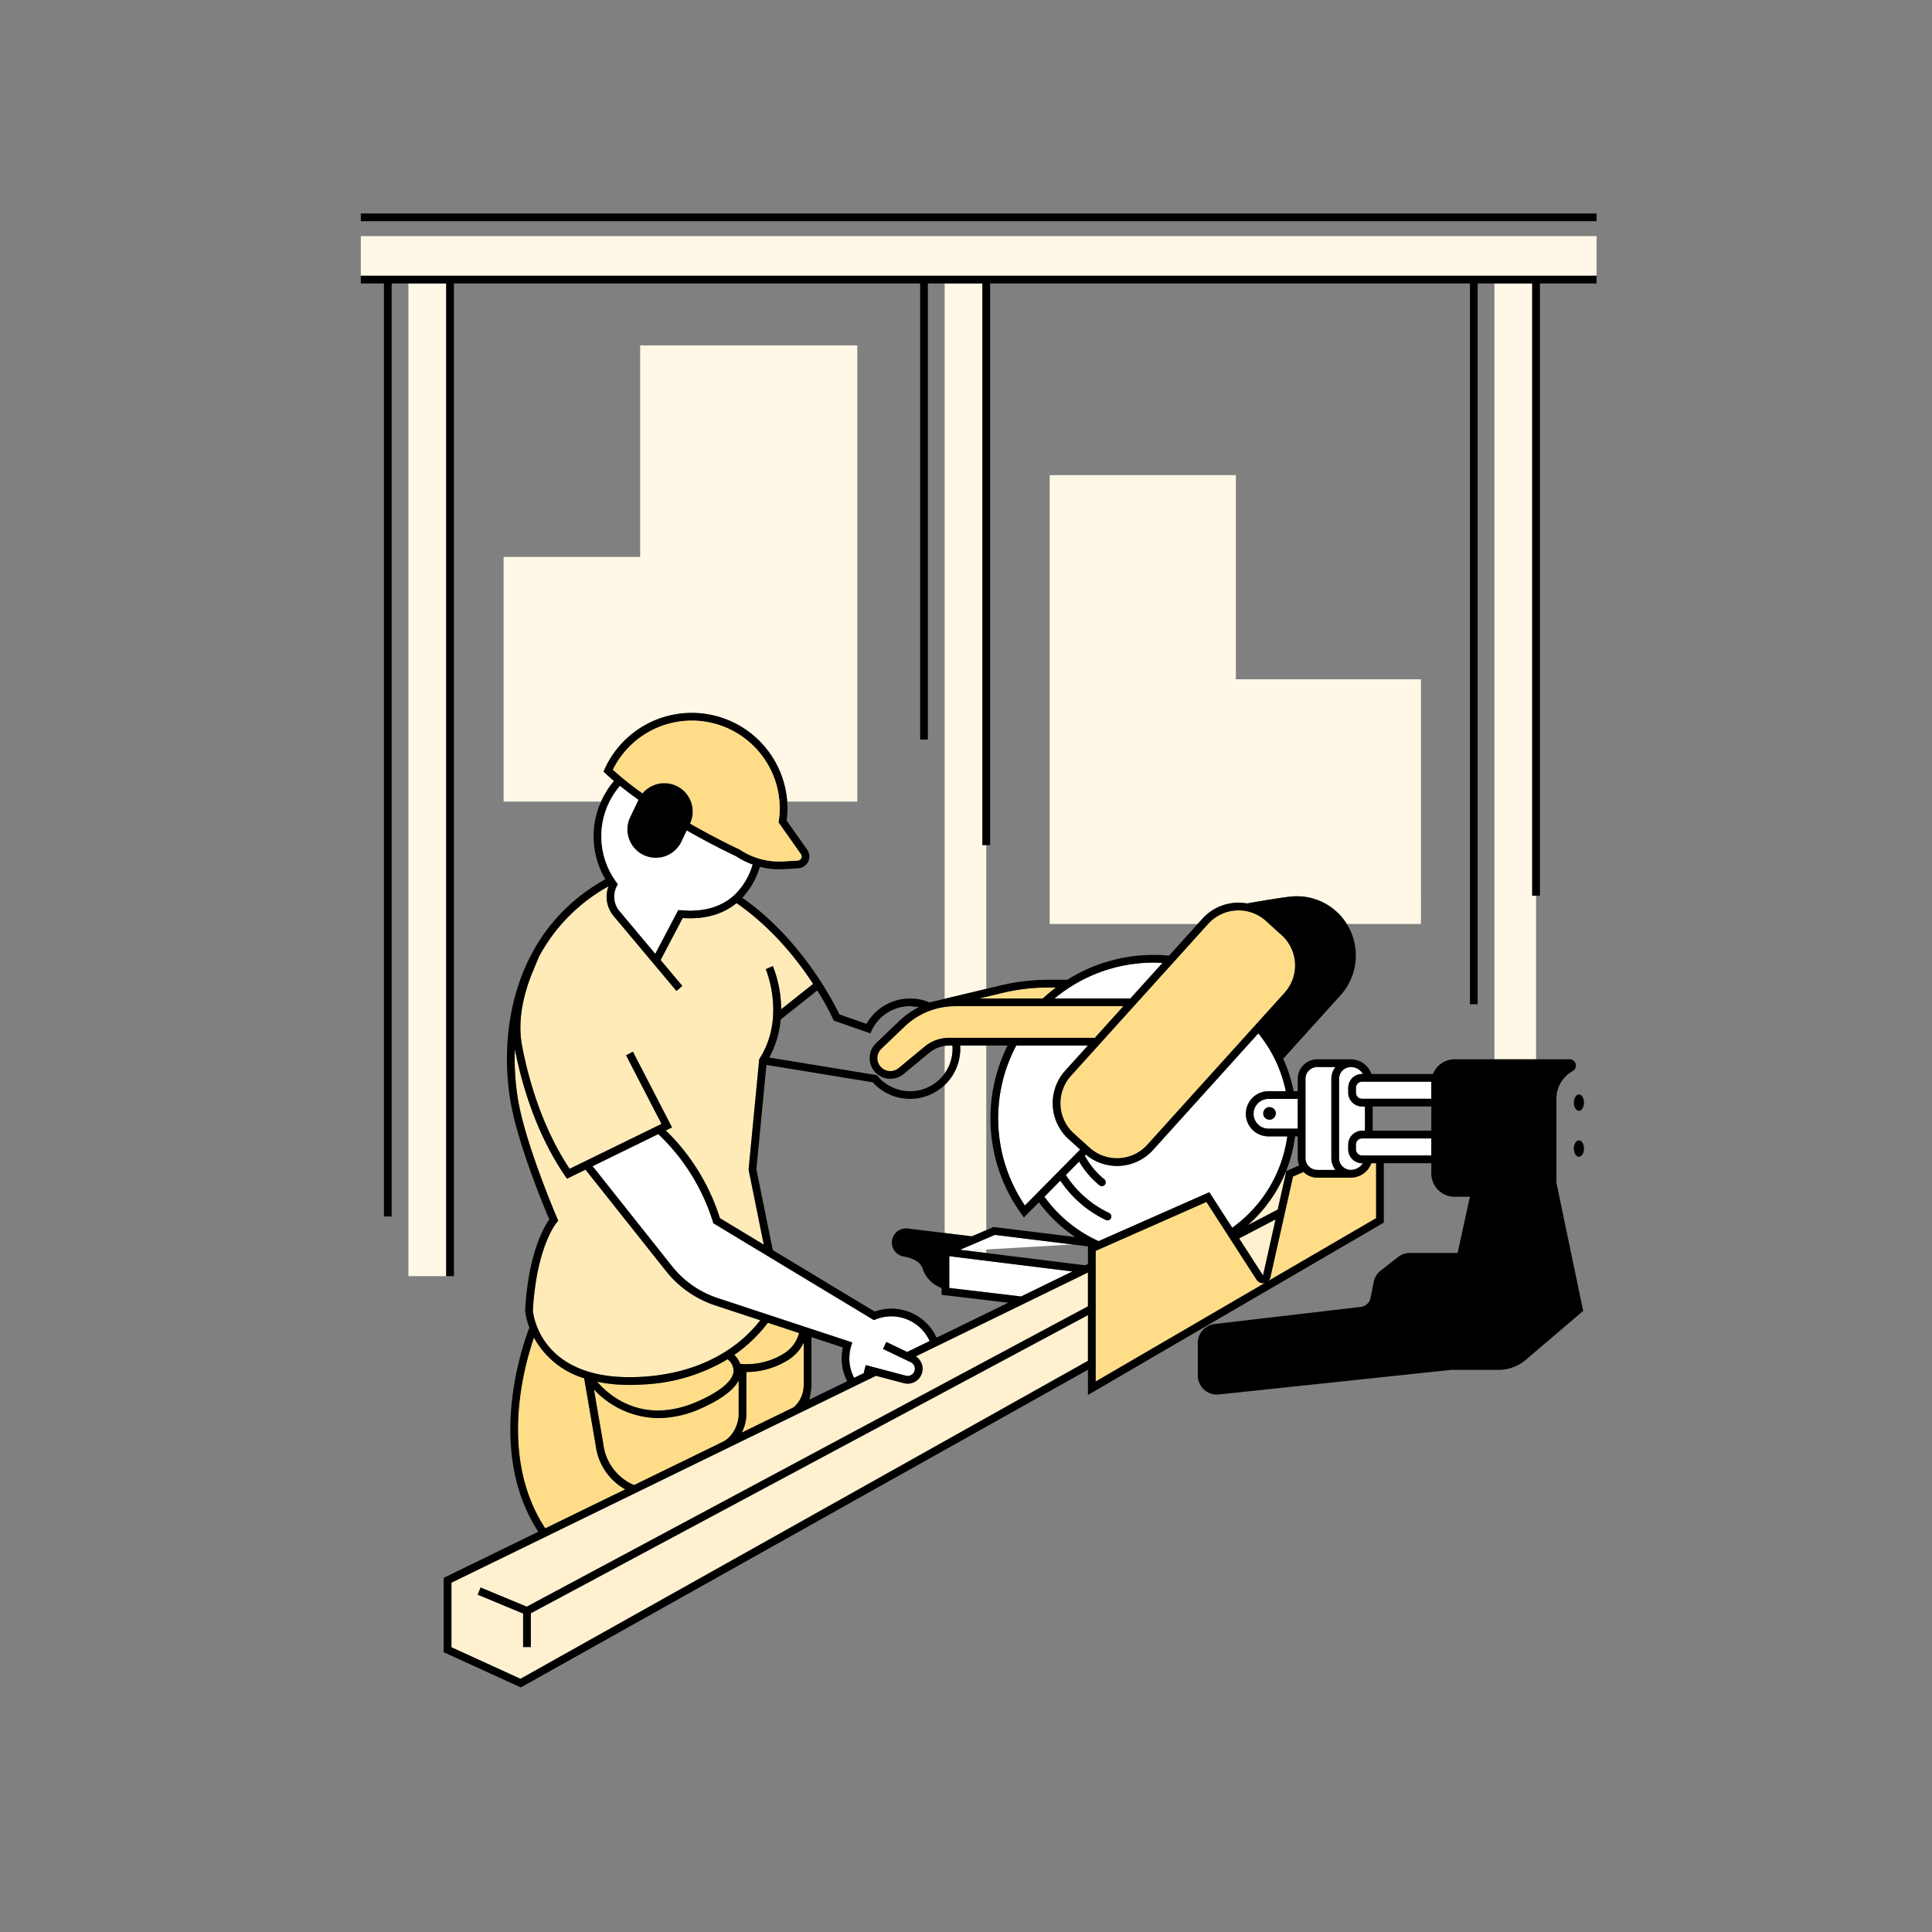 <svg xmlns="http://www.w3.org/2000/svg" viewBox="0 0 500 500"><rect x="0" y="0" width="500" height="500" fill="#808080" stroke="none"/><defs><style>.cls-1{fill:none;}.cls-2{fill:#fff1cf;}.cls-3{fill:#fff8e7;}.cls-4{fill:#fff;}.cls-5{fill:#fd8;}.cls-6{fill:#ffebb8;}</style></defs><g id="Layer_3" data-name="Layer 3"><path class="cls-1" d="M257.177,317.537l21.11,2.609a37.142,37.142,0,0,1-9.419-8.989l-3.873,3.921-.691-.959a42.205,42.205,0,0,1-3.545-43.53h-5.51v47.773Z"/><rect class="cls-1" x="355.248" y="286.36" width="15.171" height="6.269"/><path class="cls-1" d="M235.523,284.405a12.973,12.973,0,0,1-9.653-4.305l-27.513-4.507-2.602,26.994,4.239,20.93,26.363,15.909a12.845,12.845,0,0,1,16.028,6.758l18.553-9.041-17.265-2.044v-1.758a8.073,8.073,0,0,1-4.921-5.103c-.685-2.054-3.401-2.805-4.959-3.07a3.617,3.617,0,0,1-2.991-3.6,3.662,3.662,0,0,1,4.106-3.635l9.565,1.165V280.81A12.946,12.946,0,0,1,235.523,284.405Z"/><path class="cls-1" d="M217.808,351.553a12.89,12.89,0,0,1,.314-2.83l-8.118-2.676v12.436a9.689,9.689,0,0,1-.157,1.666,18.604,18.604,0,0,1-.399,2.087l9.806-4.778A12.784,12.784,0,0,1,217.808,351.553Z"/><polygon class="cls-1" points="281.559 322.566 277.529 322.068 255.247 323.361 255.247 324.278 280.828 327.451 281.559 327.096 281.559 322.566"/><path class="cls-1" d="M259.088,254.996a52.437,52.437,0,0,1,12.15-1.43h4.976a42.021,42.021,0,0,1,22.393-6.44c1.326,0,2.642.069,3.949.19l7.404-8.199H271.66V122.961h48.186v52.839h47.895v63.317H348.55a15.33,15.33,0,0,1-1.583,18.415l-14.882,16.48a36.537,36.537,0,0,1,2.708,8.394h1.062v-3.212a5.05,5.05,0,0,1,5.044-5.043h8.719v.001a5.656,5.656,0,0,1,5.31,3.794h15.923a6.03,6.03,0,0,1,5.592-3.795h10.316V73.36H382.42V259.897h-2V73.36H256.247V218.709h-1v37.204Z"/><path class="cls-1" d="M335.856,299.726v-5.633h-.693a36.567,36.567,0,0,1-2.519,9.464l.139.046.123-.548,3.324-1.444A5.007,5.007,0,0,1,335.856,299.726Z"/><path class="cls-1" d="M202.046,263.848a24.861,24.861,0,0,1-2.975,9.835l27.839,4.561.237.28a10.974,10.974,0,0,0,17.327-.747V270.679a7.901,7.901,0,0,0-3.891,1.718l-6.753,5.578a5.356,5.356,0,0,1-7.112-8l6.004-5.74a21.04,21.04,0,0,1,5.087-3.586c-.182-.039-.368-.063-.552-.092l-1.167-.071.174-.042c-.246-.017-.491-.038-.741-.038a10.924,10.924,0,0,0-9.896,6.223l-.389.803-9.48-3.313-.176-.397a68.938,68.938,0,0,0-4.068-7.391Z"/><path class="cls-2" d="M322.92,317.084l7.756-4.052,2.106-9.43-.139-.046A37.022,37.022,0,0,1,322.92,317.084Z"/><polygon class="cls-2" points="320.689 320.507 326.865 330.089 330.105 315.588 320.689 320.507"/><path class="cls-3" d="M156.718,200.175l-.526-.49.298-.655a24.752,24.752,0,0,1,47.233,8.421h18.15V89.391H165.671v54.742H130.327v63.317h25.23a22.197,22.197,0,0,1,3.353-5.326C158.156,201.481,157.421,200.831,156.718,200.175Z"/><path class="cls-3" d="M367.741,175.799H319.846V122.961H271.66v116.156h38.299l1.24-1.373a12.552,12.552,0,0,1,11.503-3.935c4.524-.792,9.668-1.646,11.688-1.806a15.226,15.226,0,0,1,14.161,7.114h19.191Z"/><polygon class="cls-3" points="93.375 71.36 413.184 71.36 413.184 72.36 413.184 72.36 413.184 61.102 93.375 61.102 93.375 71.36"/><polygon class="cls-3" points="115.472 73.36 105.698 73.36 105.698 330.263 116.472 330.263 116.472 330.263 115.472 330.263 115.472 73.36"/><polygon class="cls-3" points="255.247 218.709 254.247 218.709 254.247 73.36 244.474 73.36 244.474 258.484 255.247 255.913 255.247 218.709"/><path class="cls-3" d="M244.474,280.81v38.289l7.046.858,3.727-1.595V270.59H248.482c.017.272.042.541.042.816A12.951,12.951,0,0,1,244.474,280.81Z"/><polygon class="cls-3" points="250.206 323.653 255.247 324.278 255.247 323.361 250.206 323.653"/><path class="cls-3" d="M246.524,271.406c0-.276-.021-.546-.042-.816h-.874a7.847,7.847,0,0,0-1.135.089v7.098A10.927,10.927,0,0,0,246.524,271.406Z"/><polygon class="cls-3" points="396.532 73.36 386.759 73.36 386.759 274.15 397.532 274.15 397.532 231.818 396.532 231.818 396.532 73.36"/><path class="cls-4" d="M325.65,267.44l-27.246,30.173a12.549,12.549,0,0,1-17.36,1.216l-.283.286a20.528,20.528,0,0,0,5.031,6.086,1,1,0,0,1-1.262,1.553,22.61,22.61,0,0,1-5.247-6.143l-3.436,3.479a27.109,27.109,0,0,0,11.199,9.829,1,1,0,0,1-.856,1.809A29.108,29.108,0,0,1,274.415,305.54l-4.122,4.174a35.07,35.07,0,0,0,14.032,11.488l28.65-12.659,5.924,9.19a34.881,34.881,0,0,0,14.247-23.639H328.27a5.844,5.844,0,0,1,0-11.688h4.493A34.742,34.742,0,0,0,325.65,267.44Z"/><path class="cls-5" d="M259.553,256.941l-6.136,1.465h16.477a42.739,42.739,0,0,1,3.392-2.84h-2.048A50.42,50.42,0,0,0,259.553,256.941Z"/><path class="cls-4" d="M272.917,258.406H292.54l8.307-9.199c-.745-.041-1.49-.081-2.241-.081A40.097,40.097,0,0,0,272.917,258.406Z"/><path class="cls-4" d="M265.245,311.978l14.296-14.475-2.965-2.677a12.576,12.576,0,0,1-.904-17.74l5.866-6.496H263.005a40.211,40.211,0,0,0,2.241,41.389Z"/><path class="cls-5" d="M234.105,265.68l-6.004,5.74a3.356,3.356,0,0,0-.099,4.755,3.374,3.374,0,0,0,4.555.258l6.753-5.577a9.908,9.908,0,0,1,6.299-2.266h37.735l7.39-8.184H247.251A18.937,18.937,0,0,0,234.105,265.68Z"/><path class="cls-5" d="M164.1,384.334l21.969-10.706-.009-.02,1.009-.48c2.338-1.111,4.101-4.204,4.101-7.193v-8.674c-1.302,2.46-4.448,4.835-9.413,7.085a27.476,27.476,0,0,1-11.378,2.66,23.158,23.158,0,0,1-16.668-7.418l2.442,14.225A13.183,13.183,0,0,0,164.1,384.334Z"/><path class="cls-5" d="M207.883,359.79c.056-.442.101-.888.121-1.338V347.453a10.556,10.556,0,0,1-4.024,4.506A20.363,20.363,0,0,1,193.28,355.07c-.039,0-.073-.002-.111-.002v10.867a10.727,10.727,0,0,1-1.206,4.821l13.451-6.555A7.585,7.585,0,0,0,207.883,359.79Z"/><path class="cls-5" d="M191.563,352.968a18.175,18.175,0,0,0,11.366-2.71,8.763,8.763,0,0,0,3.859-5.271l-8.061-2.657a37.698,37.698,0,0,1-8.692,8.316A6.303,6.303,0,0,1,191.563,352.968Z"/><path class="cls-5" d="M141.113,395.535l20.704-10.089a15.147,15.147,0,0,1-7.644-11.345l-2.989-17.407a22.029,22.029,0,0,1-12.999-10.524C135.439,354.137,129.138,377.343,141.113,395.535Z"/><path class="cls-5" d="M163.002,358.413a41.134,41.134,0,0,1-8.473-.82c3.412,3.909,12.251,11.34,26.4,4.93,7.077-3.205,8.756-5.891,8.918-7.578a3.877,3.877,0,0,0-1.551-3.172,46.518,46.518,0,0,1-21.993,6.538Q164.59,358.416,163.002,358.413Z"/><path class="cls-6" d="M139.394,247.755l.02.008L138.03,251.07c-3.042,7.268-4.018,13.894-2.9,19.694,1.652,8.573,5.121,20.955,12.289,31.725l23.782-11.623-9.178-17.758,1.777-.918,10.115,19.574-1.611.788a54.424,54.424,0,0,1,14.001,22.707l11.362,6.856-3.933-19.422.015-.148L196.491,274.1l.128-.201c6.802-10.724,1.607-22.957,1.555-23.079l1.832-.802a30.521,30.521,0,0,1,2.154,11.185l8.274-6.568c-4.119-6.3-10.718-14.642-19.819-20.901-3.607,2.937-8.287,4.247-13.937,3.853l-5.714,10.865,5.631,6.713-.767.642v0l-.767.643-16.25-19.373a7.785,7.785,0,0,1-1.339-7.692A45.146,45.146,0,0,0,139.394,247.755Z"/><path class="cls-6" d="M166.185,356.315c14.102-.849,22.699-6.513,27.428-11.116a34.376,34.376,0,0,0,3.149-3.518l-11.63-3.834a27.155,27.155,0,0,1-12.793-8.926L151.53,302.706l-4.789,2.341-.488-.712c-7.578-11.053-11.249-23.852-13.005-32.787a64.889,64.889,0,0,0,.725,12.496c1.835,11.72,10.168,31.113,10.252,31.308l.252.584-.422.476c-.049.057-5.191,6.139-6.155,22.744C138.025,340.522,140.165,357.879,166.185,356.315Z"/><path class="cls-4" d="M230.69,340.671a10.838,10.838,0,0,0-4.06.791l-.463.186-41.556-25.076-.11-.371a52.846,52.846,0,0,0-14.146-22.696l-16.985,8.302,20.535,25.871a25.157,25.157,0,0,0,11.854,8.27l34.812,11.476-.286.936a10.944,10.944,0,0,0-.477,3.193,10.804,10.804,0,0,0,1.242,5.03l2.688-1.31-.193-.051.51-1.934,10.374,2.739a1.866,1.866,0,0,0,1.791-.483,1.861,1.861,0,0,0-.513-2.996l-7.193-3.438.863-1.805,5.407,2.584,5.806-2.829A10.889,10.889,0,0,0,230.69,340.671Z"/><polygon class="cls-4" points="277.529 322.068 257.468 319.588 252.193 321.844 248.47 323.438 250.206 323.653 255.247 323.361 277.529 322.068"/><polygon class="cls-4" points="277.532 329.058 245.673 325.106 245.673 333.323 264.263 335.524 277.532 329.058"/><path class="cls-2" d="M281.559,340.352,137.38,417.507v8.742h-2v-8.673l-11.76-4.881.768-1.848,11.938,4.955,145.232-77.719v-8.762l-44.542,21.706a3.848,3.848,0,0,1-3.099,6.934l-7.218-1.906L116.831,409.594v16.713l17.868,8.163,146.859-82.282Z"/><path class="cls-5" d="M327.198,332.051a1.984,1.984,0,0,1-2.014-.878L312.22,311.062l-28.661,12.665v33.808l43.82-25.524C327.32,332.025,327.26,332.039,327.198,332.051Z"/><path class="cls-5" d="M354.902,301.045a5.655,5.655,0,0,1-5.284,3.723v.001H340.9a5.025,5.025,0,0,1-3.549-1.466l-2.718,1.181-5.847,26.048a1.981,1.981,0,0,1-.53.967l27.878-16.239V301.045Z"/><path class="cls-5" d="M277.156,278.426a10.574,10.574,0,0,0,.76,14.916l4.087,3.69a10.575,10.575,0,0,0,14.916-.76L332.445,256.93a10.56,10.56,0,0,0-.76-14.915l-4.087-3.691a10.572,10.572,0,0,0-14.915.76Z"/><path class="cls-4" d="M328.27,284.405a3.844,3.844,0,0,0,0,7.688h7.586v-7.688Zm.28,5.369a1.625,1.625,0,1,1,1.625-1.625A1.625,1.625,0,0,1,328.55,289.774Z"/><path class="cls-4" d="M337.856,299.726A3.047,3.047,0,0,0,340.9,302.77h4.701a4.994,4.994,0,0,1-1.049-3.044V279.193a4.992,4.992,0,0,1,1.049-3.043H340.9a3.047,3.047,0,0,0-3.044,3.043Z"/><path class="cls-4" d="M349.596,276.15a3.047,3.047,0,0,0-3.044,3.043v20.532a3.047,3.047,0,0,0,3.044,3.044,3.643,3.643,0,0,0,3.089-1.725h-.178a3.594,3.594,0,0,1-3.591-3.59v-1.234a3.594,3.594,0,0,1,3.591-3.591h.741V286.36h-.741a3.594,3.594,0,0,1-3.591-3.591v-1.233a3.594,3.594,0,0,1,3.591-3.591h.216A3.641,3.641,0,0,0,349.596,276.15Z"/><path class="cls-4" d="M352.507,279.945a1.593,1.593,0,0,0-1.591,1.591V282.77a1.593,1.593,0,0,0,1.591,1.591H370.419v-4.187c0-.077.009-.152.012-.229Z"/><path class="cls-4" d="M370.419,294.63H352.507a1.593,1.593,0,0,0-1.591,1.591v1.234a1.592,1.592,0,0,0,1.591,1.59H370.419Z"/><path d="M376.443,274.15a6.03,6.03,0,0,0-5.592,3.795H354.928a5.656,5.656,0,0,0-5.31-3.794V274.15H340.9a5.05,5.05,0,0,0-5.044,5.043v3.212h-1.062a36.537,36.537,0,0,0-2.708-8.394l14.882-16.48a15.372,15.372,0,0,0-1.103-21.629,15.174,15.174,0,0,0-11.476-3.899c-2.019.16-7.163,1.014-11.688,1.806a12.552,12.552,0,0,0-11.503,3.935l-1.24,1.373-7.404,8.199c-1.307-.121-2.623-.19-3.949-.19a42.021,42.021,0,0,0-22.393,6.44h-4.976a52.437,52.437,0,0,0-12.15,1.43l-3.841.917-10.773,2.572-3.921.936a12.98,12.98,0,0,0-16.31,5.545l-7.018-2.452c-1.319-2.78-9.637-19.363-25.109-30.176a19.943,19.943,0,0,0,4.54-8.009,20.425,20.425,0,0,0,5.018.642q.602,0,1.203-.036l3.71-.223a3.056,3.056,0,0,0,2.315-4.812l-5.328-7.559a23.384,23.384,0,0,0,.221-3.08c0-.609-.03-1.211-.073-1.809a24.752,24.752,0,0,0-47.233-8.421l-.298.655.526.49c.703.656,1.438,1.306,2.193,1.95a22.197,22.197,0,0,0-3.353,5.326,21.629,21.629,0,0,0-1.776,6.356,22.058,22.058,0,0,0,2.878,13.741c-22.733,12.631-27.684,37.527-24.663,56.806,1.723,10.997,8.758,27.94,10.16,31.246-1.317,1.822-5.403,8.601-6.258,23.512l-.004.066.005.065a17.795,17.795,0,0,0,1.103,4.331c-2.114,5.514-11.139,32.137,2.303,52.843l-23.913,11.653-.562.275v19.248l19.96,9.118,146.768-82.23v6.535l76.078-44.315.497-.289V301.045H370.419v2.654a6.031,6.031,0,0,0,6.024,6.024h3.97L377.22,324.273H364.848a4.952,4.952,0,0,0-3.036,1.046l-4.493,3.51a4.936,4.936,0,0,0-1.804,2.933l-.814,4.118a2.924,2.924,0,0,1-2.535,2.345l-37.819,4.433a4.933,4.933,0,0,0-4.358,4.899v8.422a4.931,4.931,0,0,0,4.934,4.933,4.837,4.837,0,0,0,.517-.027l60.105-6.359h12.256a10.918,10.918,0,0,0,7.08-2.608L409.725,339.26l-6.924-33.172V284.346a8.187,8.187,0,0,1,4.205-7.151,1.624,1.624,0,0,0-.789-3.044ZM116.831,426.307V409.594l109.868-53.539,7.218,1.906a3.83,3.83,0,0,0,.982.128,3.839,3.839,0,0,0,2.117-7.062l44.542-21.706v8.762L136.326,415.803l-11.938-4.955-.768,1.848,11.76,4.881v8.673h2v-8.742l144.179-77.155v11.835L134.699,434.47Zm38.937-212.268a19.938,19.938,0,0,1,4.679-10.641c1.527,1.235,3.129,2.438,4.764,3.602l-2.129,4.461a7.366,7.366,0,0,0,13.294,6.348l1.368-2.864c6.664,3.813,11.997,6.33,12.677,6.647a20.318,20.318,0,0,0,4.325,2.154,17.518,17.518,0,0,1-4.755,7.921c-3.397,3.099-8.047,4.396-13.799,3.873l-.666-.06-5.95,11.316-9.23-11.005a5.801,5.801,0,0,1-.71-6.409l.286-.553-.369-.5A20.08,20.08,0,0,1,155.768,214.039ZM201.795,209.26a21.95,21.95,0,0,1-.255,3.19l-.058.395,5.785,8.206a1.057,1.057,0,0,1-.8,1.664l-3.711.223a18.5,18.5,0,0,1-11.292-3.053l-.137-.076c-.107-.05-5.686-2.64-12.725-6.674a7.36,7.36,0,0,0-12.322-7.824,83.588,83.588,0,0,1-7.663-6.105A22.756,22.756,0,0,1,201.795,209.26Zm-42.983,27.816,16.25,19.373.767-.643h0l.767-.642-5.631-6.713,5.714-10.865c5.65.395,10.33-.915,13.937-3.853,9.101,6.259,15.7,14.602,19.819,20.901l-8.274,6.568a30.521,30.521,0,0,0-2.154-11.185l-1.832.802c.053.122,5.247,12.355-1.555,23.079l-.128.201L193.75,302.545l-.015.148,3.933,19.422-11.362-6.856a54.424,54.424,0,0,0-14.001-22.707l1.611-.788L163.802,272.19l-1.777.918,9.178,17.758L147.42,302.489c-7.168-10.77-10.637-23.151-12.289-31.725-1.118-5.801-.142-12.427,2.9-19.694l1.384-3.307-.02-.008a45.146,45.146,0,0,1,18.078-18.371A7.785,7.785,0,0,0,158.812,237.076ZM340.9,276.15h4.701a4.992,4.992,0,0,0-1.049,3.043v20.532a4.994,4.994,0,0,0,1.049,3.044H340.9a3.047,3.047,0,0,1-3.044-3.044V279.193A3.047,3.047,0,0,1,340.9,276.15Zm29.531,3.795c-.003.076-.012.151-.012.229V284.36H352.507a1.593,1.593,0,0,1-1.591-1.591v-1.233a1.593,1.593,0,0,1,1.591-1.591ZM137.9,339.155c.965-16.605,6.106-22.688,6.155-22.744l.422-.476-.252-.584c-.084-.194-8.417-19.588-10.252-31.308a64.889,64.889,0,0,1-.725-12.496c1.756,8.935,5.427,21.735,13.005,32.787l.488.712,4.789-2.341,20.808,26.216a27.155,27.155,0,0,0,12.793,8.926l11.63,3.834a34.376,34.376,0,0,1-3.149,3.518c-4.729,4.604-13.326,10.268-27.428,11.116C140.165,357.879,138.025,340.522,137.9,339.155Zm91.477,8.15-.863,1.805,7.193,3.438a1.861,1.861,0,0,1,.513,2.996,1.866,1.866,0,0,1-1.791.483l-10.374-2.739-.51,1.934.193.051-2.688,1.31a10.804,10.804,0,0,1-1.242-5.03,10.944,10.944,0,0,1,.477-3.193l.286-.936-34.812-11.476a25.157,25.157,0,0,1-11.854-8.27l-20.535-25.871,16.985-8.302a52.846,52.846,0,0,1,14.146,22.696l.11.371,41.556,25.076.463-.186a10.852,10.852,0,0,1,13.959,5.598l-5.806,2.829Zm-37.413,23.45a10.727,10.727,0,0,0,1.206-4.821V355.069c.038,0,.072.002.111.002A20.363,20.363,0,0,0,203.98,351.959a10.556,10.556,0,0,0,4.024-4.506v10.998c-.02.451-.065.896-.121,1.338a7.585,7.585,0,0,1-2.469,4.411Zm-2.115-15.811c-.162,1.688-1.841,4.373-8.918,7.578-14.149,6.41-22.989-1.021-26.4-4.93a41.134,41.134,0,0,0,8.473.82q1.588,0,3.302-.102a46.518,46.518,0,0,0,21.993-6.538A3.877,3.877,0,0,1,189.848,354.945Zm8.879-12.616,8.061,2.657a8.763,8.763,0,0,1-3.859,5.271,18.175,18.175,0,0,1-11.366,2.71,6.303,6.303,0,0,0-1.528-2.322A37.698,37.698,0,0,0,198.727,342.329Zm11.12,17.819a9.689,9.689,0,0,0,.157-1.666V346.047l8.118,2.676a12.816,12.816,0,0,0,1.131,8.735l-9.806,4.778A18.604,18.604,0,0,0,209.847,360.148Zm-39.469,6.858a27.476,27.476,0,0,0,11.378-2.66c4.965-2.249,8.111-4.625,9.413-7.085v8.674c0,2.989-1.763,6.082-4.101,7.193l-1.009.48.009.02L164.1,384.334a13.183,13.183,0,0,1-7.947-10.522l-2.442-14.225A23.158,23.158,0,0,0,170.378,367.006Zm111.16-96.416-5.866,6.496a12.576,12.576,0,0,0,.904,17.74l2.965,2.677-14.296,14.475a40.211,40.211,0,0,1-2.241-41.389Zm-34.287-10.184H290.734l-7.39,8.184H245.608a9.908,9.908,0,0,0-6.299,2.266l-6.753,5.577a3.374,3.374,0,0,1-4.555-.258,3.356,3.356,0,0,1,.099-4.755l6.004-5.74A18.937,18.937,0,0,1,247.251,260.406Zm85.531,43.197-2.106,9.43-7.756,4.052a37.022,37.022,0,0,0,9.724-13.528,36.567,36.567,0,0,0,2.519-9.464h.693v5.633a5.007,5.007,0,0,0,.373,1.885l-3.324,1.444Zm-12.093,16.904,9.416-4.919-3.239,14.501Zm-39.86,6.944-25.581-3.173-5.042-.625-1.736-.215,3.724-1.593,5.274-2.256,20.061,2.48,4.03.498v4.53Zm-35.155-2.345,31.859,3.951-13.27,6.466-18.59-2.201Zm37.886-1.38L312.22,311.062l12.965,20.111a1.984,1.984,0,0,0,2.014.878c.061-.012.122-.025.181-.041l-43.82,25.524Zm86.86-31.097H355.248V286.36H370.419Zm-17.912-14.685a3.594,3.594,0,0,0-3.591,3.591V282.77a3.594,3.594,0,0,0,3.591,3.591h.741V292.63h-.741a3.594,3.594,0,0,0-3.591,3.591v1.234a3.594,3.594,0,0,0,3.591,3.59h.178a3.643,3.643,0,0,1-3.089,1.725,3.047,3.047,0,0,1-3.044-3.044V279.193a3.047,3.047,0,0,1,3.044-3.043,3.641,3.641,0,0,1,3.127,1.795Zm-16.651,14.148H328.27a3.844,3.844,0,0,1,0-7.688h7.586Zm-7.586-9.688a5.844,5.844,0,0,0,0,11.688h4.877A34.881,34.881,0,0,1,318.9,317.732l-5.924-9.19-28.65,12.659a35.07,35.07,0,0,1-14.032-11.488l4.122-4.174a29.108,29.108,0,0,0,11.776,10.188,1,1,0,0,0,.856-1.809,27.109,27.109,0,0,1-11.199-9.829l3.436-3.479a22.61,22.61,0,0,0,5.247,6.143,1,1,0,0,0,1.262-1.553,20.528,20.528,0,0,1-5.031-6.086l.283-.286a12.549,12.549,0,0,0,17.36-1.216L325.65,267.44a34.742,34.742,0,0,1,7.113,14.966Zm-7.743-46.8a10.522,10.522,0,0,1,7.072,2.718l4.087,3.691a10.56,10.56,0,0,1,.76,14.915L296.919,296.272a10.575,10.575,0,0,1-14.916.76l-4.087-3.69a10.574,10.574,0,0,1-.76-14.916l35.527-39.343A10.539,10.539,0,0,1,320.526,235.606ZM292.54,258.406H272.917a40.097,40.097,0,0,1,25.69-9.28c.751,0,1.496.04,2.241.081Zm-22.646,0H253.417l6.136-1.465a50.42,50.42,0,0,1,11.686-1.375h2.048A42.739,42.739,0,0,0,269.894,258.406ZM260.757,270.59a42.205,42.205,0,0,0,3.545,43.53l.691.959,3.873-3.921a37.142,37.142,0,0,0,9.419,8.989l-21.11-2.609-1.93.826-3.727,1.595-7.046-.858-9.565-1.165a3.662,3.662,0,0,0-1.115,7.234c1.558.266,4.274,1.017,4.959,3.07a8.073,8.073,0,0,0,4.921,5.103v1.758l17.265,2.044-18.553,9.041a12.845,12.845,0,0,0-16.028-6.758l-26.363-15.909-4.239-20.93,2.602-26.994,27.513,4.507a13.006,13.006,0,0,0,22.654-8.694c0-.276-.024-.545-.042-.816ZM151.185,356.695l2.989,17.407a15.147,15.147,0,0,0,7.644,11.345l-20.704,10.089c-11.975-18.192-5.675-41.398-2.927-49.364A22.029,22.029,0,0,0,151.185,356.695ZM328.256,331.499a1.981,1.981,0,0,0,.53-.967l5.847-26.048,2.718-1.181A5.025,5.025,0,0,0,340.9,304.77h8.719v-.001a5.655,5.655,0,0,0,5.284-3.723h1.232V315.26Zm24.251-32.454a1.592,1.592,0,0,1-1.591-1.59v-1.234a1.593,1.593,0,0,1,1.591-1.591H370.419v4.415Zm-136.749-34.927,9.48,3.313.389-.803a10.924,10.924,0,0,1,9.896-6.223c.25,0,.495.021.741.038l-.174.042,1.167.071c.185.029.371.053.552.092a21.04,21.04,0,0,0-5.087,3.586l-6.004,5.74a5.356,5.356,0,0,0,7.112,8l6.753-5.578a8.069,8.069,0,0,1,5.025-1.807h.874c.02.271.042.541.042.816a10.994,10.994,0,0,1-19.377,7.118l-.237-.28L199.07,273.683a24.861,24.861,0,0,0,2.975-9.835l9.469-7.517a68.938,68.938,0,0,1,4.068,7.391Z"/><path d="M328.55,286.524a1.625,1.625,0,1,0,1.625,1.625A1.625,1.625,0,0,0,328.55,286.524Z"/><path d="M408.625,283.235c-.724,0-1.31.951-1.31,2.125s.586,2.125,1.31,2.125,1.31-.952,1.31-2.125S409.349,283.235,408.625,283.235Z"/><path d="M408.625,295.125c-.724,0-1.31.951-1.31,2.125s.586,2.125,1.31,2.125,1.31-.951,1.31-2.125S409.349,295.125,408.625,295.125Z"/><path class="cls-4" d="M159.921,228.829l-.286.553a5.801,5.801,0,0,0,.71,6.409l9.23,11.005,5.95-11.316.666.06c5.752.523,10.402-.774,13.799-3.873a17.518,17.518,0,0,0,4.755-7.921,20.318,20.318,0,0,1-4.325-2.154c-.68-.318-6.013-2.834-12.677-6.647l-1.368,2.864a7.366,7.366,0,1,1-13.294-6.348L165.21,207c-1.635-1.163-3.237-2.367-4.764-3.602a20.008,20.008,0,0,0-.895,24.931Z"/><path class="cls-5" d="M158.618,199.206a83.588,83.588,0,0,0,7.663,6.105,7.361,7.361,0,0,1,12.322,7.824c7.039,4.034,12.618,6.624,12.725,6.674l.137.076a18.5,18.5,0,0,0,11.292,3.053l3.711-.223a1.057,1.057,0,0,0,.8-1.664l-5.785-8.206.058-.395a21.95,21.95,0,0,0,.255-3.19,22.756,22.756,0,0,0-43.177-10.054Z"/><polygon points="93.375 71.36 93.375 73.36 99.359 73.36 99.359 314.823 101.359 314.823 101.359 73.36 115.472 73.36 115.472 330.263 117.472 330.263 117.472 73.36 238.135 73.36 238.135 191.387 240.135 191.387 240.135 73.36 254.247 73.36 254.247 218.709 256.247 218.709 256.247 73.36 380.42 73.36 380.42 259.897 382.42 259.897 382.42 73.36 396.532 73.36 396.532 231.818 398.532 231.818 398.532 73.36 413.184 73.36 413.184 71.36 93.375 71.36"/><rect x="93.375" y="55.248" width="319.809" height="2"/></g></svg>